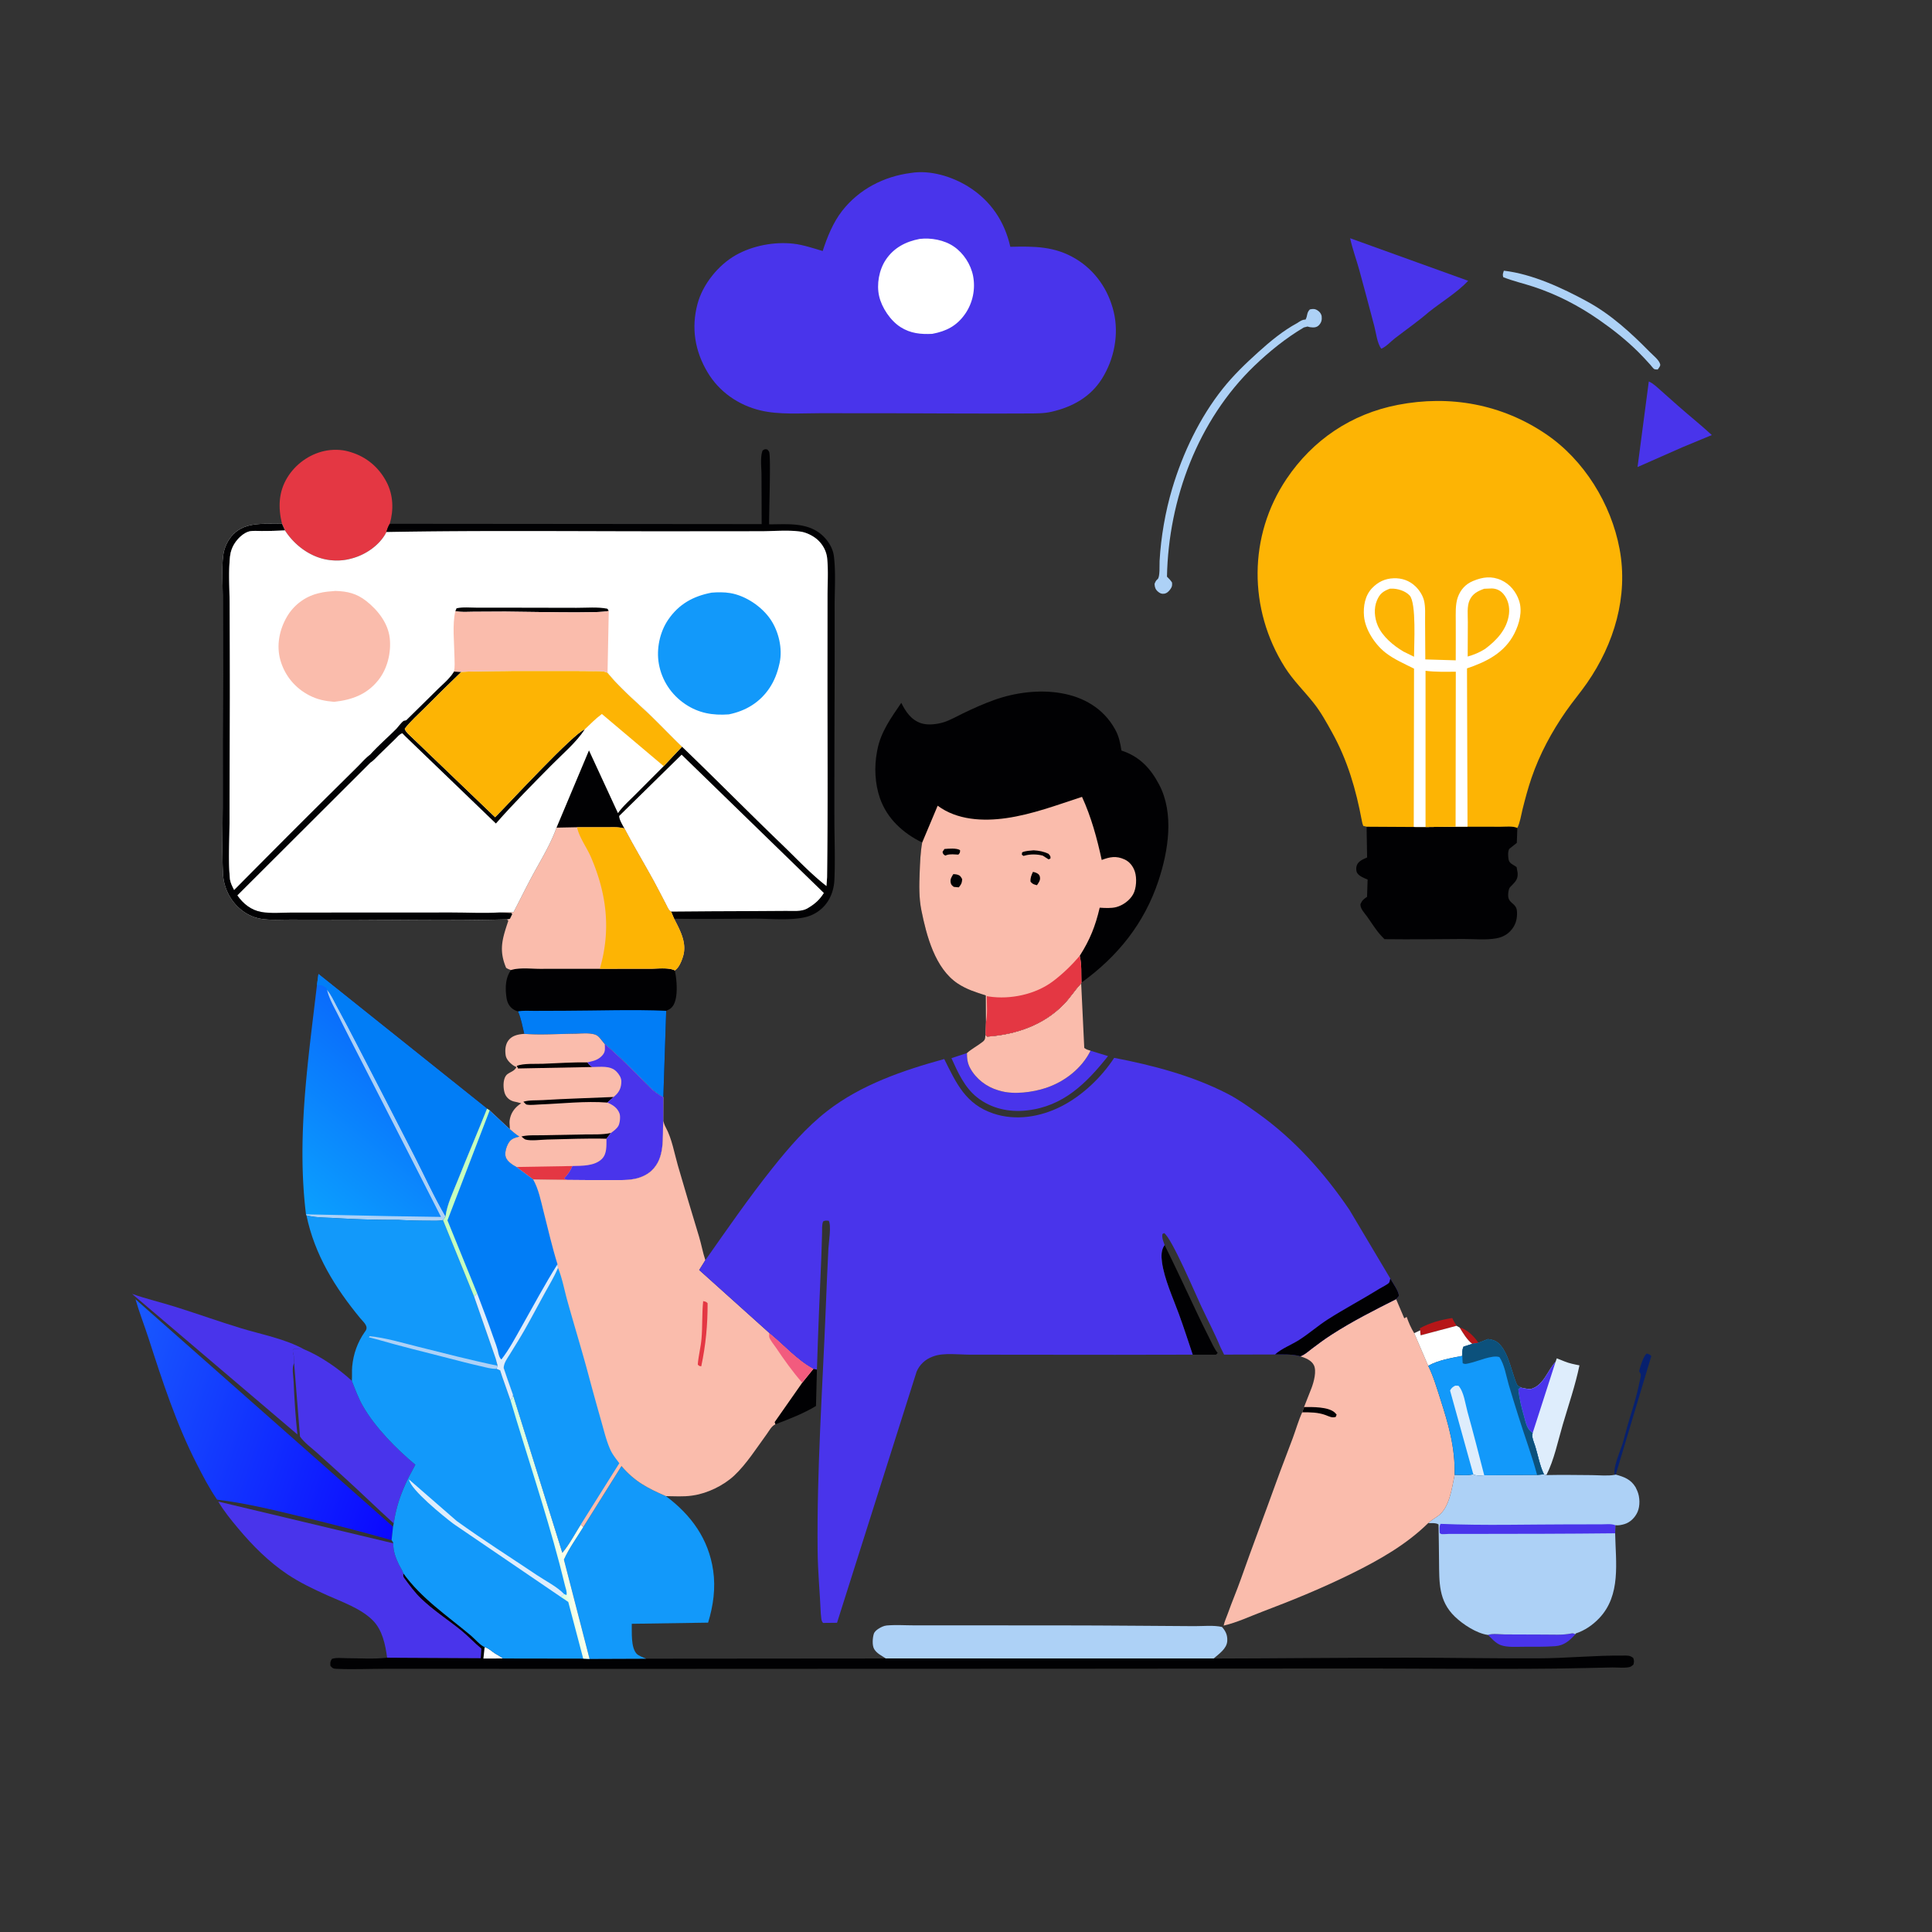 <svg xmlns="http://www.w3.org/2000/svg" viewBox="0 0 1024 1024" style="enable-background:new 0 0 1024 1024" xml:space="preserve"><rect x="0" y="0" width="1024" height="1024" fill="#333333" stroke="none"/><path style="fill:#07206e" d="m868.788 726.886.166-.771c.498-2.164 2.136-7.335 3.796-8.696 1.203.252 1.652.415 2.482 1.332l-18.845 62.813-.486.123c-1.265-3.504 3.089-13.066 4.229-16.96 1.114-3.803 2.017-7.647 3.173-11.445 1.991-6.535 4.261-13.569 5.558-20.265.208-1.069.935-3.52.785-4.516-.089-.605-.572-1.077-.858-1.615z"/><path style="fill:#4934eb" d="M788.636 866.548c2.358-.887 6.425-.289 9.025-.273 7.251.04 14.503.07 21.755.079 4.25.007 8.982.313 13.152-.548 1.237-.255 1.313-.069 2.458.354-3.074 3.361-5.95 6.015-10.775 6.354-5.614.393-11.371.287-17 .305-3.685.011-8.239.382-11.754-.84-1.475-.514-2.771-1.541-3.926-2.563l-2.935-2.868z"/><path style="fill:#010103" d="m431.128 725.494 1.858.42-.496 19.305c-6.699 4.02-14.241 6.92-21.532 9.71l-.398-1.179 14.635-20.899 5.933-7.357z"/><path style="fill:#add1f6" d="M797.076 143.475c14.962 1.704 31.035 9.168 44.128 16.306 12.729 6.941 23.262 16.645 33.345 26.895 1.649 1.675 4.934 4.216 5.399 6.481.182.886-.832 1.953-1.308 2.689-.63-.082-1.328.052-1.891-.246-.482-.256-1.633-1.819-2.065-2.294-2.102-2.314-4.207-4.634-6.435-6.828-6.471-6.369-13.366-11.846-20.825-17.017-10.78-7.474-22.041-13.317-34.499-17.445-5.352-1.774-10.947-3.011-16.176-5.112-.455-1.469-.108-1.983.327-3.429z"/><path style="fill:#010103" d="M632.163 717.997c-2.42-7.226-4.744-14.445-7.358-21.608-3.158-8.649-7.67-18.322-8.931-27.438-.421-3.037-.493-6.502 1.403-9.056 5.504 11.13 10.78 22.397 16.049 33.641 2.456 5.241 4.959 10.437 7.59 15.593 1.34 2.628 2.621 5.674 4.472 7.964l-.888.91-12.337-.006z"/><path style="fill:#4934eb" d="m578.007 556.895 9.271 2.854c-11.473 14.452-23.721 26.678-43.029 28.805-9.429 1.038-18.798-.941-26.362-6.923-6.662-5.268-10.181-13.214-13.604-20.78l8.207-2.693c.041 2.984.289 5.392 1.761 8.061 3.13 5.681 8.614 9.842 14.8 11.653l.95.274c7.232 2.155 17.404.814 24.514-1.57 9.788-3.282 18.886-10.332 23.492-19.681z"/><path style="fill:#add1f6" d="M687.539 171.242c1.515-.992 2.583-1.825 4.438-1.862 1.159-2.111.445-3.516 2.273-5.385 1.715-.367 2.814-.377 4.303.677 1.023.723 1.835 1.803 1.973 3.078.189 1.77-.151 3.165-1.363 4.5-1.36 1.499-3.022 1.393-4.912 1.147l-1.25-.326-1.97.505c-9.405 5.561-18.375 12.79-26.244 20.373-29.851 28.767-45.467 70.658-46.267 111.695 1.027.993 1.902 1.891 2.684 3.106.098 1.321.09 2.112-.682 3.25-.839 1.239-1.961 2.484-3.521 2.687-1.348.176-2.232-.232-3.237-1.091-1.377-1.179-1.743-2.342-1.835-4.096.426-1.088.69-1.774 1.619-2.524 1.352-1.089.948-7.655 1.059-9.642.7-12.687 3.056-26.237 6.696-38.439 5.593-18.742 14.554-37.525 26.767-52.876 5.627-7.071 12.134-13.345 18.835-19.378 6.368-5.734 13.059-11.317 20.634-15.399z"/><path style="fill:#4934eb" d="M873.896 202.181c2.379 1.067 4.388 3.046 6.316 4.751 3.17 2.801 6.313 5.633 9.489 8.426 5.824 5.121 11.909 9.97 17.604 15.228l-15.484 6.42-23.889 10.537 5.964-45.362zM715.599 126.265l62.569 22.568c-5.877 6.237-14.149 11.196-20.897 16.583-5.675 4.903-11.916 9.258-17.861 13.832-2.305 1.773-4.624 4.444-7.27 5.584-2.166-2.603-2.832-8.599-3.75-12.045-2.601-9.763-5.148-19.546-7.83-29.287-1.588-5.77-3.691-11.383-4.961-17.235z"/><path style="fill:#fabcac" d="m573.044 521.215 1.637 34.21c1.025.842 2.082 1.106 3.326 1.47-4.605 9.35-13.704 16.399-23.493 19.682-7.109 2.385-17.281 3.726-24.514 1.57l-.95-.274c-6.186-1.812-11.67-5.973-14.8-11.653-1.472-2.67-1.72-5.077-1.761-8.061 2.583-2.309 5.742-3.886 8.453-6.057 1.482-1.187 1.178-2.114 1.389-3.95.353.91.08.464.919 1.273 15.207-1.079 29.907-6.067 40.716-17.263 3.13-3.242 5.474-7.008 8.472-10.29l.606-.657z"/><path style="fill:#4934eb" d="M70.011 685.789c7.65 2.691 15.507 4.518 23.228 6.954 11.524 3.635 22.933 7.727 34.489 11.243 10.996 3.345 23.292 5.589 33.409 11.17l-5.387-.119-.527.463c-.034 1.426.215 1.971.502 3.25l.166 3.727c-1.349 2.471-.417 6.789-.284 9.67.436 9.404.995 18.776 2.016 28.14l-87.612-74.498z"/><path style="fill:#4934eb" d="M161.137 715.156c8.552 3.484 18.581 10.404 25.358 16.728 1.819 4.615 3.391 9.051 5.874 13.379 6.542 11.407 17.69 22.638 27.779 31.073l-3.806 7.149c-3.894 8.138-6.333 15.025-7.662 23.946-8.997-8.122-17.644-16.619-26.638-24.744-4.683-4.231-9.329-8.507-14.042-12.703-3.021-2.691-6.663-5.275-8.993-8.595l-3.116-38.913-.166-3.727c-.287-1.279-.536-1.824-.502-3.25l.527-.463 5.387.12z"/><path style="fill:#e43743" d="M149.446 277.556c-2.062-8.523-1.849-16.779 2.858-24.47 4.258-6.959 11.433-12.211 19.446-14.011 4.181-.939 9.162-.938 13.25.304l.91.267c8.387 2.545 14.924 8.087 18.967 15.835 3.594 6.888 3.841 14.742 1.707 22.14-.872 1.416-1.322 2.778-1.806 4.364l-.486.997c-3.653 6.363-10.716 11.101-17.743 12.976l-.799.205c-4.44 1.19-9.459 1.196-13.938.163-8.516-1.964-16.129-7.919-20.772-15.206l-1.594-3.564z"/><path style="fill:#deedfc" d="m825.127 719.948 4.083 1.623c2.571 1.061 5.221 1.556 7.938 2.098-2.207 10.663-5.782 20.982-8.85 31.415-2.543 8.652-4.599 18.792-8.68 26.736l-1.272-.417-.228-.435c-2.028-4.338-2.997-9.83-4.432-14.435-.618-1.987-2.1-5.012-1.348-7.008l-.685-.483c-2.551-1.93-3.072-5.373-3.904-8.263-1.398-4.861-2.563-9.478-3.035-14.529l1.165-.835c1.773.392 3.456.74 5.272.851 7.056-1.774 8.977-9.873 13.331-14.444l.645-1.874z"/><path style="fill:#4934eb" d="M811.151 736.266c7.056-1.774 8.977-9.873 13.331-14.444l-12.143 37.704-.685-.483c-2.551-1.93-3.072-5.373-3.904-8.263-1.398-4.861-2.563-9.478-3.035-14.529l1.165-.835c1.773.391 3.456.739 5.271.85z"/><path style="fill:#add1f6" d="M469.525 879.037c-2.188-1.489-4.771-2.61-6.19-4.99-1.17-1.962-.849-5.954-.209-8.039.368-1.201 1.525-2.121 2.542-2.768 1.275-.811 2.81-1.572 4.331-1.705 4.824-.421 9.934-.061 14.788-.06l29.021.006c30.165.01 60.334-.049 90.499.211 9.599.083 19.196.157 28.796.202 4.528.021 10.209-.59 14.599.437 1.971 2.277 2.942 4.336 2.772 7.419-.226 4.106-4.394 6.834-7.233 9.315l-173.716-.028z"/><path style="fill:#010103" d="M403.697 277.792c-.016-8.754-.049-17.507-.089-26.261-.018-3.693-.769-9.396.612-12.781 1.224-.717 1.157-.776 2.529-.48.299.41.689.767.898 1.23 1.039 2.297-.129 33.374.025 38.404 10.132.003 21.301-1.303 29.069 6.701 2.731 2.816 4.781 6.356 5.256 10.299 1.02 8.466.375 17.65.382 26.186.015 15.924.029 31.85-.034 47.775-.085 21.595-.113 43.188-.101 64.784.007 10.836.473 21.822.008 32.637-.241 5.609-2.332 11.205-6.532 15.087-2.623 2.424-5.68 4.033-9.167 4.806-8.018 1.777-18.282.723-26.509.738-14.238.028-28.516.272-42.747.019l-1.603-3.785c14.383-.177 28.77-.175 43.153-.255 5.962-.034 11.925-.069 17.887-.11 3.398-.024 8.052.475 11.087-1.249l.682-.416c3.525-2.111 5.936-4.299 8.155-7.809l-75.392-73.294-33.089 32.477c.027 2.012 1.839 4.839 2.786 6.625-3.146-.909-6.552-.639-9.802-.645-5.107-.008-10.211-.006-15.317-.003l-10.897.21 17.219-40.975 15.367 33.258c2.509-3.538 5.909-6.529 8.965-9.597 5.082-5.102 10.168-10.2 15.255-15.297l9.732-10.32c17.845 17.139 35.186 34.761 53.021 51.914 7.639 7.346 15.204 15.465 23.542 21.957l.333-4.696c.479-37.208.158-74.463.198-111.677.013-12.491.024-24.982.029-37.474.003-6.463.455-13.33-.176-19.75-.363-3.712-2.11-7.046-4.768-9.621-2.282-2.213-6.09-4.159-9.255-4.622-6.666-.975-14.377-.217-21.175-.212-15.266.011-30.53.026-45.795.04-50.876.045-101.797-.541-152.665.377.484-1.586.934-2.948 1.806-4.364l197.117.169zM317.918 513.479c8.926-.018 17.851-.03 26.777-.023 3.656.003 9.785-.795 12.957.886 1.086 4.775 1.906 14.199-.811 18.533-.976 1.557-2.08 2.183-3.739 2.858l-1.514 45.778c-5.341-2.491-9.641-7.842-13.787-11.933-5.603-5.53-11.219-11.165-17.269-16.202l-.111-.106-2.433-3.013c-1.09-1.238-1.807-1.763-3.443-2.141-3.029-.702-6.857-.26-9.989-.229-8.646.088-17.649.725-26.259.113l-.427-.034c-.933-3.955-1.684-8.182-3.302-11.91a7.73 7.73 0 0 1-2.564-1.146c-2.067-1.393-3.15-3.524-3.516-5.937-.776-5.104-.705-10.57 2.354-14.838 4.34-1.42 10.938-.638 15.565-.646 10.503-.02 21.007-.018 31.511-.01z"/><path style="fill:#017df6" d="M274.568 536.057c2.696-.53 5.73-.268 8.488-.278 5.436-.019 10.871-.04 16.307-.058 17.829-.055 35.941-.727 53.738.012l-1.514 45.778c-5.341-2.491-9.641-7.842-13.787-11.933-5.603-5.53-11.219-11.165-17.269-16.202l-.111-.106-2.433-3.013c-1.09-1.238-1.807-1.763-3.443-2.141-3.029-.702-6.857-.26-9.989-.229-8.646.088-17.649.725-26.259.113l-.427-.034c-.932-3.954-1.683-8.181-3.301-11.909z"/><path style="fill:#010103" d="M213.754 833.861c9.785 13.506 23.28 22.454 35.866 33.015 1.734 1.455 5.224 5.425 7.247 6.09 2.109.607 3.589 2.125 5.383 3.311 1.455.962 3.021 1.628 4.374 2.754l42.492.066 3.35.154 30.063-.112 126.997-.102 173.716.027c34.03-.062 68.06-.471 102.09-.461 23.371.006 46.737.447 70.108.359 14.892-.056 29.808-1.609 44.672-1.471 2.328.022 3.656-.25 5.526 1.258.586 1.444.447 2.039.132 3.5-.508.377-.946.867-1.519 1.131-1.97.907-7.32.367-9.629.411-9.934.189-19.869.482-29.804.587-37.644.396-75.313-.091-112.96-.035-98.063.148-196.126.127-294.19.168-55.232.023-110.461.087-165.692-.012-15.997-.028-31.994-.036-47.991-.001-8.355.018-16.896.41-25.234.038-1.915-.085-2.328-.106-3.609-1.563-.112-1.837-.222-2.081.773-3.724 2.275-.81 5.771-.364 8.213-.36 6.726.01 13.834.523 20.511-.22l.546-.066 49.599.253.315-5.075c-3.691-3.018-6.917-6.575-10.615-9.571-7.004-5.675-14.775-10.668-21.286-16.912-3.513-3.37-6.165-7.136-9.048-11.014-.626-.841-.398-1.399-.396-2.423z"/><path style="fill:#fff" d="M256.867 872.966c2.109.607 3.589 2.125 5.383 3.311 1.455.962 3.021 1.628 4.374 2.754l-10.417.035.66-6.1z"/><path style="fill:#4934eb" d="m115.686 795.858 92.755 22.126c-.077 4.02 1.272 7.716 3.011 11.289.701 1.439 1.872 3.095 2.302 4.588-.002 1.023-.23 1.582.395 2.423 2.883 3.878 5.535 7.643 9.048 11.014 6.511 6.244 14.282 11.237 21.286 16.912 3.698 2.996 6.924 6.553 10.615 9.571l-.315 5.075-49.599-.253c-.954-6.918-2.456-14.56-7.555-19.732-6.206-6.298-16.357-9.821-24.282-13.379-7.251-3.255-14.445-6.676-21.063-11.113-9.876-6.622-18.357-15.112-25.963-24.202-3.852-4.603-7.576-9.141-10.635-14.319z"/><path style="fill:#010103" d="m771.498 438.161 6.321-.012c5.782.002 11.566.007 17.349.032 2.664.013 6.646-.5 9.059.639l-.287 7.923-4.014 3.202c-.783 1.443-.605 3.449-.433 5.064.301 2.81 2.418 3.077 4.352 4.597l.542 3.144c.244 3.882-1.781 4.966-4.04 7.5-.963 1.08-1.245 4.638-.732 6 1.134 3.004 4.221 2.753 4.427 7.043.192 4.02-.813 7.412-3.688 10.355-1.984 2.031-4.439 3.153-7.209 3.682-5.39 1.029-12.323.312-17.866.354-13.824.105-27.652.26-41.477.096l-1.759-1.839c-2.8-3.03-5.01-6.718-7.392-10.074-1.369-1.929-3.694-4.148-3.597-6.616.866-2.021 1.689-2.703 3.506-3.905l.304-9.157c-1.814-.796-4.466-1.75-5.539-3.513-.597-.978-.614-2.721-.254-3.831.801-2.465 3.378-3.388 5.526-4.369l-.277-16.31 25 .144 6.246.023 15.932-.172z"/><path style="fill:#fff" d="m361.268 400.016 75.392 73.294c-2.22 3.511-4.63 5.698-8.155 7.809l-.682.416c-3.035 1.724-7.689 1.225-11.087 1.249-5.962.041-11.925.076-17.887.11-14.384.08-28.77.078-43.153.255-1.381-.639-1.955-2.414-2.642-3.707-2.253-4.249-4.393-8.564-6.71-12.777-5.072-9.232-10.482-18.205-15.379-27.548-.947-1.786-2.759-4.613-2.786-6.625l33.089-32.476z"/><path style="fill:#1299fa" d="M329.391 777.044c7.019 8.244 13.856 11.731 23.584 15.941 13.379 10.007 22.585 22.684 25.021 39.406 1.365 9.378.064 18.65-2.689 27.646l-40.462.609c.123 4.486-.54 12.344 2.527 15.817 1.025 1.161 3.697 2.077 5.157 2.675l-30.063.112-13.604-52.631c2.633-5.895 6.859-11.69 10.249-17.224l20.28-32.351z"/><linearGradient id="a" gradientUnits="userSpaceOnUse" x1="-278.39" y1="646.631" x2="-430.455" y2="698.453" gradientTransform="matrix(1 0 0 -1 494 1430)"><stop offset="0" style="stop-color:#0b09ff"/><stop offset="1" style="stop-color:#1857fe"/></linearGradient><path style="fill:url(#a)" d="m71.803 688.62 136.513 120.576-.761 7.132c-16.471-4.715-32.928-8.869-49.58-12.883-14.138-3.408-28.448-6.869-42.902-8.598-4.134-5.99-7.532-12.548-10.836-19.021-10.805-21.17-18.121-43.671-25.408-66.234-2.267-7.018-4.977-13.885-7.026-20.972z"/><path style="fill:#fabcac" d="M305.846 438.47c5.106-.003 10.21-.005 15.317.003 3.25.006 6.655-.265 9.802.645 4.897 9.343 10.307 18.315 15.379 27.548 2.316 4.214 4.457 8.528 6.71 12.777.686 1.293 1.261 3.068 2.642 3.707l1.603 3.785c3.169 6.183 6.909 12.814 4.718 19.981-.736 2.413-2.173 6.093-4.363 7.425-3.172-1.681-9.301-.883-12.957-.886a9958.1 9958.1 0 0 0-26.777.023c-10.504-.008-21.008-.01-31.511.012-4.627.009-11.225-.773-15.565.646-.974-.315-1.747-.593-2.592-1.179-4.03-9.561-1.923-15.601 1.171-24.958l-.811-.72 1.64-.284 1.201-2.496-.453-.597-6.211-.285 7.385-.166c3.38-6.405 6.554-12.939 9.986-19.307 4.371-8.109 9.757-16.759 12.789-25.465l10.897-.209z"/><path style="fill:#fdb404" d="M305.846 438.47c5.106-.003 10.21-.005 15.317.003 3.25.006 6.655-.265 9.802.645 4.897 9.343 10.307 18.315 15.379 27.548 2.316 4.214 4.457 8.528 6.71 12.777.686 1.293 1.261 3.068 2.642 3.707l1.603 3.785c3.169 6.183 6.909 12.814 4.718 19.981-.736 2.413-2.173 6.093-4.363 7.425-3.172-1.681-9.301-.883-12.957-.886a9958.1 9958.1 0 0 0-26.777.023c5.981-20.593 3.664-39.758-4.736-59.246-2.171-5.036-5.879-9.912-7.201-15.194l-.137-.568z"/><path style="fill:#fabcac" d="m277.87 547.967.427.034c8.61.611 17.613-.025 26.259-.113 3.131-.031 6.959-.474 9.989.229 1.637.378 2.353.902 3.443 2.141l2.433 3.013.111.106c6.05 5.037 11.665 10.672 17.269 16.202 4.147 4.091 8.446 9.441 13.787 11.933l-.051 12.626c-.509 9.107 1.079 19.539-6.227 26.363-2.4 2.244-5.74 3.7-8.945 4.337-4.438.882-9.406.595-13.933.612-7.27.025-14.541.031-21.81-.082l-18.068-.269-8.838-6.569c-2.012-1.023-4.847-2.931-5.633-5.153-.79-2.234.304-5.649 1.459-7.573 1.389-2.313 3.183-2.732 5.686-3.38-1.811-1.13-3.389-2.544-5.015-3.919.043-1.714-.322-3.278-.029-5.018.61-3.625 2.583-6.311 5.553-8.375l.512-.349-2.924-.744c-.88-.157-1.645-.366-2.452-.766a6.728 6.728 0 0 1-3.363-3.87c-.924-2.808-1.095-8.27 1.552-10.131 1.855-1.304 3.566-1.574 4.681-3.671-.708-.326-1.37-.625-1.994-1.102-1.704-1.301-3.421-3.033-3.744-5.227-.4-2.717-.169-5.779 1.608-7.978 2.055-2.543 5.217-3.07 8.257-3.307z"/><path style="fill:#010103" d="M273.904 564.918c3.89-1.411 9.602-.943 13.819-1.098 7.863-.289 15.775-.854 23.641-.739.782 1.08 1.358 1.695 2.489 2.46l-39.269.768-.68-1.391zM323.779 600.509l-2.339 3.042c-10.426-.292-20.973.218-31.404.428-3.122.063-8.689.858-11.536-.012-.56-.171-1.626-1.202-2.147-1.587 3.211-.866 7.304-.596 10.647-.673 7.583-.175 15.167-.288 22.75-.426 4.58-.083 9.541.216 14.029-.772zM277.4 583.946c2.977-.953 7.195-.671 10.383-.87 12.451-.775 24.959-1.081 37.425-1.646l-3.295 2.959c-11.692-.904-24.167.561-35.914 1.007-1.884.072-5.204.48-6.999.019-.287-.072-1.313-1.205-1.6-1.469z"/><path style="fill:#e43743" d="m273.717 618.528 29.659-.51-.217.512c-1.023 2.34-2.368 4.146-4.133 5.97.584.61.81.638 1.597.867l-18.068-.269-8.838-6.57z"/><path style="fill:#4934eb" d="M320.532 553.376c6.05 5.037 11.665 10.672 17.269 16.202 4.147 4.091 8.446 9.441 13.787 11.933l-.051 12.626c-.509 9.107 1.079 19.539-6.227 26.363-2.4 2.244-5.74 3.7-8.945 4.337-4.438.882-9.406.595-13.933.612-7.27.025-14.541.031-21.81-.082-.787-.229-1.013-.257-1.597-.867 1.765-1.824 3.11-3.63 4.133-5.97l.217-.512c5.085-.113 11.772.056 15.614-3.732 2.807-2.768 2.4-7.093 2.45-10.736l2.339-3.042c1.402-.977 3.132-2.266 3.979-3.767.824-1.46 1.182-5.027.602-6.586-1.113-2.994-3.632-4.624-6.447-5.767l3.295-2.959.741-.637c2.396-2.123 3.35-4.429 3.378-7.629.018-1.96-1.258-3.847-2.577-5.206-3.255-3.352-8.581-2.433-12.897-2.418-1.131-.765-1.707-1.38-2.489-2.46l.506-.118.841-.206c2.721-.61 4.888-1.39 6.745-3.615 1.513-1.81 1.194-3.547 1.077-5.764z"/><path style="fill:#add1f6" d="M780.877 781.396c1.68.935 3.914.576 5.786.522l28.036-.154 3.647-.361 1.272.417c7.998-.162 15.991-.049 23.989.023 3.878.034 8.52.543 12.294-.157l.486-.123c4.423 1.204 7.973 2.508 10.498 6.693l.697 1.494.254.56c1.37 3.205 1.503 7.847.107 11.03-1.276 2.913-3.839 5.553-6.955 6.47-1.557.457-3.224.811-4.843.584l-.082 4.279c.306 15.456 3.196 32.798-8.478 45.038-3.476 3.645-7.592 6.472-12.401 8.054l-.16.396c-1.146-.424-1.221-.609-2.458-.354-4.171.86-8.902.555-13.152.548-7.252-.009-14.504-.039-21.755-.079-2.6-.016-6.666-.613-9.025.273-5.995-.813-13.251-5.58-17.524-9.701-8.729-8.416-8.248-18.217-8.389-29.327-.082-6.507-.121-13.014-.264-19.52-1.315-.955-3.921-.667-5.516-.709 1.598-1.469 3.279-2.471 5.057-3.672 6.3-4.259 7.551-15.132 8.979-21.907 3.178.069 6.838.483 9.9-.317z"/><path style="fill:#4934eb" d="M856.065 812.673c-25.266.287-50.534.306-75.801.329-4.184.005-8.367.008-12.551.011-.893.001-3.271.272-3.963.003-.261-.101-.44-.344-.661-.516-.026-1.563-.376-3.503.439-4.825 23.091.969 46.425.273 69.55.261 5.114-.003 10.228-.005 15.342-.004 2.298 0 5.624-.429 7.727.462l-.082 4.279z"/><linearGradient id="b" gradientUnits="userSpaceOnUse" x1="-275.744" y1="868.801" x2="-337.055" y2="793.325" gradientTransform="matrix(1 0 0 -1 494 1430)"><stop offset="0" style="stop-color:#0a6bfc"/><stop offset="1" style="stop-color:#0b9ffe"/></linearGradient><path style="fill:url(#b)" d="m167.998 522.056.788-5.821 89.362 71.414c-5.038 12.688-10.465 25.212-15.495 37.909-2.376 5.998-5.692 12.743-6.501 19.154-.423.693-.775 1.358-1.343 1.942-2.529.531-5.27.324-7.845.327a275.829 275.829 0 0 1-16.192-.452c-11.116.085-22.323-.301-33.421-.956-4.957-.292-10.111-.152-14.93-1.439l-.241-.512c-4.996-40.658 1.076-81.176 5.818-121.566z"/><path style="fill:#add1f6" d="M173.346 524.579c2.348 2.797 3.743 6.136 5.477 9.32 3.661 6.725 7.203 13.497 10.724 20.297 10.147 19.593 20.27 39.203 30.306 58.852 5.326 10.429 10.373 21.588 16.299 31.664-.423.693-.775 1.358-1.343 1.942-2.529.531-5.27.324-7.845.327a275.829 275.829 0 0 1-16.192-.452c-11.116.085-22.323-.301-33.421-.956-4.957-.292-10.111-.152-14.93-1.439l-.241-.512 43.214.934 28.343.435c-13.611-26.838-27.356-53.621-41.061-80.412-4.431-8.662-8.906-17.315-13.215-26.038-2.167-4.387-5.068-9.193-6.115-13.962z"/><path style="fill:#017df6" d="m167.998 522.056.788-5.821 89.362 71.414c-5.038 12.688-10.465 25.212-15.495 37.909-2.376 5.998-5.692 12.743-6.501 19.154-5.926-10.076-10.973-21.235-16.299-31.664-10.036-19.648-20.159-39.259-30.306-58.852-3.521-6.8-7.063-13.572-10.724-20.297-1.734-3.185-3.129-6.523-5.477-9.32-.351-1.264-.778-1.147-1.846-1.834-1.14-.733-2.168-.595-3.502-.689z"/><path style="fill:#fabcac" d="m739.958 688.55 4.339 10.2 1.262-.788c1.099 3.112 2.245 5.841 4.002 8.655l7.416 17.273c2.691 5.422 4.487 11.552 6.336 17.305 4.382 13.634 8.019 26.03 7.666 40.517-1.428 6.775-2.679 17.648-8.979 21.907-1.777 1.201-3.459 2.203-5.057 3.672-11.565 11.383-25.801 19.44-40.243 26.594-15.405 7.631-31.201 14.127-47.281 20.197-6.812 2.571-13.761 5.894-20.865 7.522.418-2.104 1.504-4.381 2.229-6.427 2.189-6.184 4.786-12.205 6.967-18.396 6.047-17.164 12.551-34.159 18.711-51.28 2.82-7.836 5.893-15.553 8.768-23.363 1.651-4.483 2.986-9.242 4.967-13.572l.969-2.787 4.004-10.166c1.174-3.149 2.809-8.979 1.173-12.126-1.34-2.577-4.577-3.823-7.228-4.632 2.161-.643 4.538-2.801 6.32-4.156 3.335-2.536 6.68-4.982 10.195-7.26 10.983-7.118 22.658-13.001 34.329-18.889z"/><path style="fill:#010103" d="M691.164 745.777c4.409-.049 12.823-.209 16.255 2.875l1.021 1.098-.444 1.227c-1.933.696-3.502-.243-5.399-.952-3.959-1.479-8.214-1.513-12.4-1.46l.967-2.788z"/><path style="fill:#b61618" d="M773.635 703.627c3.557.696 7.383 4.422 9.452 7.372l.499.742-3.287.546c-2.952-2.428-4.688-5.445-6.664-8.66zM769.729 698.589c.639 1.463 1.425 2.758 2.272 4.108l-19.022 5.053c-.177-.905-.209-1.733-.243-2.652l-.175-1.052c5.199-2.987 11.274-4.55 17.168-5.457z"/><path style="fill:#fff" d="m772.001 702.697 1.634.93c1.977 3.215 3.712 6.232 6.664 8.66l-4.584 1.463c-.783 1.58-.658 3.16-.67 4.878-6.089 1.204-12.599 2.232-18.068 5.263l-7.416-17.273 3.175-1.519c.034.919.066 1.747.243 2.652l19.022-5.054z"/><path style="fill:#1299fa" d="M788.616 709.726c3.132.395 4.914 1.065 6.94 3.569 3.627 4.482 4.967 10.747 6.823 16.109.439 1.27 1.142 3.839 1.933 4.846.299.382 1.091.747 1.543.903l.024.262-1.165.835c.473 5.051 1.637 9.668 3.035 14.529.832 2.89 1.354 6.333 3.904 8.263l.685.483c-.752 1.996.729 5.021 1.348 7.008 1.435 4.604 2.403 10.097 4.432 14.435l.228.435-3.647.361-28.036.154c-1.872.054-4.107.412-5.786-.522-3.063.8-6.722.386-9.898.315.353-14.486-3.284-26.883-7.666-40.517-1.849-5.753-3.644-11.883-6.336-17.305 5.47-3.031 11.979-4.059 18.068-5.263.012-1.718-.113-3.298.67-4.878l4.584-1.463 3.287-.546 5.03-2.013z"/><path style="fill:#deedfc" d="M780.877 781.396 768.563 737c.791-1.425 1.322-1.787 2.688-2.557l1.75.018c2.911 3.171 3.66 9.744 4.806 13.859 3.112 11.172 5.976 22.367 8.857 33.599-1.873.054-4.107.412-5.787-.523z"/><path style="fill:#0c517c" d="M788.616 709.726c3.132.395 4.914 1.065 6.94 3.569 3.627 4.482 4.967 10.747 6.823 16.109.439 1.27 1.142 3.839 1.933 4.846.299.382 1.091.747 1.543.903l.024.262-1.165.835c.473 5.051 1.637 9.668 3.035 14.529.832 2.89 1.354 6.333 3.904 8.263l.685.483c-.752 1.996.729 5.021 1.348 7.008 1.435 4.604 2.403 10.097 4.432 14.435l.228.435-3.647.361c-2.779-10.447-6.642-20.645-9.852-30.973-1.749-5.627-3.564-11.246-5.201-16.906-1.348-4.657-2.227-10.525-4.896-14.569-3.582-1.438-11.816 2.349-15.779 3.154-1.376.279-2.521.795-3.721.011l-.205-3.854c.012-1.718-.113-3.298.67-4.878l4.584-1.463 3.287-.546 5.03-2.014z"/><path style="fill:#1299fa" d="M162.421 644.134c4.819 1.287 9.973 1.147 14.93 1.439 11.098.655 22.305 1.041 33.421.956 5.403.314 10.779.455 16.192.452 2.575-.003 5.316.204 7.845-.327l16.494 40.527 11.441 32.891 1.027 3.802-.572 1.59 1.911.854 1.111 3.421 4.334 12.348c1.044-.691 1.006-1.593 1.337-2.762l26.157 83.672c3.691-4.309 6.685-10.144 9.8-14.975l1.263 1.375c-3.389 5.533-7.615 11.329-10.249 17.224l13.604 52.631-3.35-.154-42.492-.066c-1.353-1.126-2.919-1.792-4.374-2.754-1.794-1.186-3.274-2.705-5.383-3.311-2.023-.665-5.513-4.635-7.247-6.09-12.586-10.561-26.081-19.509-35.866-33.015-.43-1.493-1.601-3.148-2.302-4.588-1.739-3.573-3.088-7.269-3.011-11.289-.145-.771-.42-1.044-.886-1.656l.761-7.132.364-1.765c1.329-8.921 3.768-15.809 7.662-23.946l3.806-7.149c-10.089-8.436-21.237-19.666-27.779-31.073-2.483-4.328-4.055-8.764-5.874-13.379.185-2.54-.068-5.103.174-7.662.629-6.643 2.837-12.832 6.677-18.29l.436-.607c1.648-2.46-1.217-4.662-2.763-6.539-13.425-16.294-24.266-33.727-28.599-54.653z"/><path style="fill:#add1f6" d="M195.941 708.203c8.483.865 17.137 3.484 25.407 5.548 14.112 3.521 28.172 7.183 42.422 10.123l-.572 1.59c-2.677.188-5.689-.741-8.301-1.327-5.814-1.303-11.558-2.815-17.326-4.304-12.7-3.278-25.474-6.358-38.071-10.015l-4-1.041.441-.574z"/><path style="fill:#deedfc" d="m216.782 784.156 25.284 21.999c13.874 10.022 28.391 19.206 42.605 28.747 4.497 3.019 10.653 6.094 14.347 10.001l-1.795 1.493-56.129-38.219-1.07-.764c-4.904-3.717-22.425-17.836-23.242-23.257z"/><linearGradient id="c" gradientUnits="userSpaceOnUse" x1="-205.903" y1="619.731" x2="-199.662" y2="621.232" gradientTransform="matrix(1 0 0 -1 494 1430)"><stop offset="0" style="stop-color:#d2ffe0"/><stop offset="1" style="stop-color:#f9ffea"/></linearGradient><path style="fill:url(#c)" d="M270.554 742.086c1.044-.691 1.006-1.593 1.337-2.762l26.157 83.672c3.691-4.309 6.685-10.144 9.8-14.975l1.263 1.375c-3.389 5.533-7.615 11.329-10.249 17.224l13.604 52.631-3.35-.154-7.923-30.038-3.97-2.662 1.795-1.493 1.232.506c.372-1.613-.391-3.436-.796-5.034-.984-3.877-1.914-7.756-2.936-11.625-7.725-29.243-17.368-57.708-25.964-86.665z"/><path style="fill:#fff" d="m149.446 277.556 1.594 3.564c-4.144.268-8.237.305-12.386.32-2.164.009-5.178-.309-7.215.438-1.976.725-3.878 2.235-5.265 3.788-2.419 2.712-3.845 5.715-4.242 9.334-.888 8.091-.25 16.771-.221 24.915.061 16.704.181 33.409.142 50.113-.05 21.741-.194 43.48-.191 65.221.002 9.888-.739 20.541.191 30.329.208 2.193 1.256 4.168 2.24 6.103 17.547-17.725 35.118-35.41 52.869-52.932 4.218-4.163 8.422-8.341 12.631-12.514 2.085-2.066 4.214-4.586 6.576-6.31 4.3-4.786 9.328-9.074 13.854-13.665 1.026-1.04 2.883-3.689 3.977-4.24.381-.191.833-.178 1.25-.267 5.462-5.372 10.923-10.745 16.378-16.124 3.02-2.977 6.792-6.046 8.975-9.695l3.98.12c18.283-.64 36.644-.445 54.938-.457 4.857-.004 9.715-.01 14.571.057 2.396.034 5.764-.241 7.917.912 6.623 8.179 15.021 15.208 22.633 22.474 5.723 5.462 11.114 11.251 16.846 16.707l-9.732 10.32a20003.496 20003.496 0 0 0-15.255 15.297c-3.056 3.067-6.456 6.059-8.965 9.597l-15.367-33.258-17.219 40.975c-3.032 8.706-8.418 17.355-12.789 25.465-3.432 6.368-6.607 12.901-9.986 19.307l-7.385.166 6.211.285.451.598-1.201 2.496-1.64.284c-29.182.828-58.54.184-87.746.165-9.062-.006-18.123-.017-27.185-.038-5.017-.011-10.473.398-15.429-.439-4.39-.743-8.197-2.72-11.492-5.674-5.182-4.647-8.219-11.333-8.569-18.211-.595-11.677-.155-23.602-.172-35.301-.036-23.643.011-47.287.037-70.93.015-13.824-.018-27.648-.017-41.472 0-6.785-.576-14.209.26-20.923.512-4.111 2.405-8.21 5.297-11.207 6.751-6.997 16.927-5.335 25.851-5.693z"/><path style="fill:#010103" d="m149.446 277.556 1.594 3.564c-4.144.268-8.237.305-12.386.32-2.164.009-5.178-.309-7.215.438-1.976.725-3.878 2.235-5.265 3.788-2.419 2.712-3.845 5.715-4.242 9.334-.888 8.091-.25 16.771-.221 24.915.061 16.704.181 33.409.142 50.113-.05 21.741-.194 43.48-.191 65.221.002 9.888-.739 20.541.191 30.329.208 2.193 1.256 4.168 2.24 6.103 17.547-17.725 35.118-35.41 52.869-52.932 4.218-4.163 8.422-8.341 12.631-12.514 2.085-2.066 4.214-4.586 6.576-6.31 4.3-4.786 9.328-9.074 13.854-13.665 1.026-1.04 2.883-3.689 3.977-4.24.381-.191.833-.178 1.25-.267 5.462-5.372 10.923-10.745 16.378-16.124 3.02-2.977 6.792-6.046 8.975-9.695l3.98.12c-6.592 6.322-13.079 12.747-19.527 19.216-3.512 3.523-7.518 7.031-10.536 10.978.301 1.119.973 1.74 1.722 2.59l46.181 44.305c6.973-6.989 41.729-44.667 47.505-46.562-4.5 6.913-11.852 13.118-17.655 18.99-9.98 10.101-20.073 20.229-29.439 30.905l-48.02-46.24-1.564-1.606c-1.505.4-2.785 2.095-3.88 3.154-2.884 2.791-5.739 5.613-8.638 8.389-1.321 1.266-2.799 3.046-4.358 3.975l-70.569 70.422c3.115 4.446 7.281 7.816 12.753 8.782 5.022.886 11.097.318 16.219.319 10.411 0 20.822-.003 31.233-.006 17.763-.007 35.526-.018 53.289-.028 8.417-.005 17.103.467 25.49-.022l6.211.285.451.598-1.201 2.496-1.64.284c-29.182.828-58.54.184-87.746.165-9.062-.006-18.123-.017-27.185-.038-5.017-.011-10.473.398-15.429-.439-4.39-.743-8.197-2.72-11.492-5.674-5.182-4.647-8.219-11.333-8.569-18.211-.595-11.677-.155-23.602-.172-35.301-.036-23.643.011-47.287.037-70.93.015-13.824-.018-27.648-.017-41.472 0-6.785-.576-14.209.26-20.923.512-4.111 2.405-8.21 5.297-11.207 6.752-6.996 16.928-5.334 25.852-5.692z"/><path style="fill:#fdb404" d="M244.583 356.056c18.283-.64 36.644-.445 54.938-.457 4.857-.004 9.715-.01 14.571.057 2.396.034 5.764-.241 7.917.912 6.623 8.179 15.021 15.208 22.633 22.474 5.723 5.462 11.114 11.251 16.846 16.707l-9.732 10.32-32.751-27.646-.284.236c-3.239 2.37-5.856 5.201-8.792 7.924-5.776 1.895-40.532 39.572-47.505 46.562l-46.181-44.305c-.749-.85-1.421-1.471-1.722-2.59 3.018-3.947 7.024-7.455 10.536-10.978 6.447-6.468 12.934-12.894 19.526-19.216z"/><path style="fill:#010103" d="M477.704 372.512c2.315 4.711 5.267 9.105 10.546 10.831 3.555 1.162 8.498.546 11.992-.561 3.478-1.101 6.838-3.089 10.133-4.669 5.444-2.612 10.934-5.098 16.625-7.133 21.56-7.711 51.518-7.059 64.053 15.645 2.01 3.64 2.703 7.121 3.34 11.174 9.533 3.123 15.397 9.346 19.991 18.084 8.049 15.314 4.852 35.148-.36 50.881-7.5 22.642-21.598 40.177-40.834 54.043l-.146.408-.606.656c-2.998 3.282-5.342 7.048-8.472 10.29-10.809 11.195-25.509 16.184-40.716 17.263-.839-.81-.566-.363-.919-1.273l.227-6.045-.079-14.515c-5.26-1.64-10.244-3.229-14.875-6.306-12.06-8.011-16.549-25.424-19.25-38.785-1.33-6.581-1.176-13.332-.916-20.011.205-5.338.388-10.661 1.336-15.93-10.121-4.929-18.622-12.65-22.399-23.523-2.669-7.685-3.077-16.605-1.559-24.556l.179-.985c1.811-9.572 7.351-17.11 12.709-24.983z"/><path style="fill:#fabcac" d="M496.987 427.036c10.253 7.666 24.086 8.353 36.409 6.578 13.816-1.99 26.884-6.958 40.096-11.255 4.854 10.563 8.002 22.096 10.438 33.433 4.298-1.622 7.651-2.307 12.089-.29 2.727 1.239 4.584 3.703 5.49 6.498 1.109 3.418.82 8.878-.931 12.003-1.799 3.21-5.353 5.821-8.904 6.769-2.677.714-6.071.492-8.809.318-2.304 9.816-5.16 16.989-10.585 25.516 1.144 4.695.714 9.416.908 14.201l-.146.408-.606.656c-2.998 3.282-5.342 7.048-8.472 10.29-10.809 11.195-25.509 16.184-40.716 17.263-.839-.81-.566-.363-.919-1.273l.227-6.045-.079-14.515c-5.26-1.64-10.244-3.229-14.875-6.306-12.06-8.011-16.549-25.424-19.25-38.785-1.33-6.581-1.176-13.332-.916-20.011.205-5.338.388-10.661 1.336-15.93l8.215-19.523z"/><path style="fill:#010103" d="M547.472 462.136c.526.095.768.12 1.31.317 1.194.436 2.099.982 2.378 2.297.389 1.831-.626 3.02-1.559 4.43-1.709-.486-2.188-.483-3.395-1.855-.173-2.066.429-3.325 1.266-5.189zM500.574 449.982c2.119-.176 6.529-.591 8.281.623-.026 1.348-.01 1.338-.89 2.355-1.921-.081-4.289-.4-6.132.208l-.833.307c-1.09-.764-1.141-.693-1.442-1.975l1.016-1.518zM505.271 463.309c.632.039 1.36.043 1.979.215 1.644.453 1.967 1.025 2.73 2.477-.196 2.221-.403 2.517-1.772 4.298-.926-.017-1.789-.136-2.708-.252-.925-.766-1.4-1.036-1.625-2.296-.331-1.85.505-2.951 1.396-4.442zM547.855 450.683c2.888.185 5.267.602 7.895 1.863.865 1.114 1.168 1.133 1 2.51l-1 .416-3.071-1.978c-3.069-.802-6.633-.853-9.689.021l-.489.151-.915-.666.164-1.239c1.831-.844 4.114-.864 6.105-1.078z"/><path style="fill:#e43743" d="m523.015 527.973 1.116.196c11.43 1.715 24.801-1.112 34.085-8.163 5.236-3.977 9.78-8.411 14.065-13.4 1.144 4.695.714 9.416.908 14.201l-.146.408-.606.656c-2.998 3.282-5.342 7.048-8.472 10.29-10.809 11.195-25.509 16.184-40.716 17.263-.839-.81-.566-.363-.919-1.273l.227-6.045c.907-4.487.46-9.559.458-14.133z"/><path style="fill:#4934eb" d="M482.762 91.676c10.263-1.709 21.949 1.906 30.582 7.322 11.777 7.387 19.122 18.356 22.141 31.812 12.628-.297 23.547-.355 34.688 6.375 10.357 6.256 17.266 16.322 20.098 28.013 2.907 12.005.276 25.26-6.276 35.631-6.08 9.623-15.571 14.823-26.409 17.366-4.283 1.005-8.463.922-12.834.951-5.805.039-11.61.053-17.416.052-17.694-.002-35.39-.09-53.084-.158-13.13-.006-26.26-.015-39.391-.033-10.321-.014-21.868.938-31.922-1.493-11.582-2.801-21.741-9.838-27.881-20.123-6.767-11.336-8.773-23.503-5.363-36.325 2.753-10.352 11.006-20.585 20.285-25.836 8.922-5.046 20.416-7.213 30.554-6.064 5.219.592 10.491 2.41 15.509 3.878 2.355-7.321 5.544-15.18 10.307-21.277 8.975-11.489 22.106-18.24 36.412-20.091z"/><path style="fill:#fff" d="M487.42 126.636c6.013-.724 13.041.55 18.123 4.021 5.153 3.519 9.017 9.473 10.207 15.577 1.352 6.938-.151 14.286-4.185 20.106-4.414 6.368-9.98 9.214-17.446 10.608-6.093.308-11.568-.223-16.841-3.597-5.346-3.42-9.954-10.306-11.333-16.45-1.404-6.257-.02-13.844 3.503-19.16 4.242-6.401 10.602-9.702 17.972-11.105z"/><path style="fill:#fabcac" d="m258.148 587.648 1.385.893 10.681 9.962c1.626 1.375 3.204 2.789 5.015 3.919-2.503.647-4.297 1.066-5.686 3.38-1.155 1.924-2.249 5.339-1.459 7.573.786 2.223 3.621 4.13 5.633 5.153l8.838 6.569 18.068.269c7.269.113 14.54.107 21.81.082 4.526-.018 9.494.269 13.933-.612 3.205-.637 6.545-2.093 8.945-4.337 7.306-6.824 5.718-17.256 6.227-26.363.362 1.21.715 2.318 1.329 3.428 3.237 5.855 4.564 13.74 6.41 20.139 3.65 12.658 7.436 25.193 11.248 37.797 1.237 4.095 1.965 8.377 3.326 12.412l-3.255 5.219 37.105 33.331c7.711 6.199 14.657 14.313 23.427 19.032l-5.933 7.356-14.635 20.9.398 1.179c-1.922.75-3.378 3.555-4.566 5.182-5.227 7.154-10.885 16.06-17.309 22.036-5.564 5.173-14.057 9.324-21.583 10.438l-.824.129c-4.447.641-9.21.309-13.701.272-9.728-4.21-16.565-7.696-23.584-15.941l-20.28 32.353-1.263-1.375c-3.115 4.83-6.108 10.666-9.8 14.975l-26.157-83.672c-.331 1.169-.293 2.07-1.337 2.762l-4.334-12.348-1.111-3.421-1.911-.854.572-1.59-1.027-3.802-11.441-32.891-16.494-40.527c.568-.584.92-1.249 1.343-1.942.809-6.411 4.125-13.156 6.501-19.154 5.031-12.699 10.458-25.223 15.496-37.911z"/><path style="fill:#e43743" d="M372.694 689.607c1.14.31 1.571.215 2.355 1.143.018 11.577-.975 22.096-3.368 33.431-1.094-.211-1.01-.045-1.843-.931.342-4.623 1.579-9.107 1.974-13.721.568-6.621.193-13.3.882-19.922z"/><path style="fill:#f25b7e" d="M407.701 706.462c7.711 6.199 14.657 14.313 23.427 19.032l-5.933 7.356c-5.16-5.884-9.522-12.034-13.885-18.514-.969-1.438-3.032-3.894-3.56-5.501-.18-.546-.036-1.754-.049-2.373z"/><path style="fill:#1299fa" d="M295.746 671.966c2.232 5.431 3.35 11.698 4.934 17.376 3.698 13.262 7.763 26.445 11.317 39.741a1501.114 1501.114 0 0 0 6.718 24.281c1.417 4.967 2.704 10.476 4.863 15.175 1.154 2.512 3.031 4.79 4.673 7.005l-20.403 32.478c-3.115 4.83-6.108 10.666-9.8 14.975l-26.157-83.672-3.121-8.879-1.81-5.352c.046-2.781 1.882-5.052 3.283-7.348 2.635-4.319 5.356-8.6 7.855-12.998 3.536-6.226 6.867-12.572 10.32-18.844 2.519-4.573 5.295-9.124 7.328-13.938z"/><path style="fill:#017df6" d="m258.148 587.648 1.385.893 10.681 9.962c1.626 1.375 3.204 2.789 5.015 3.919-2.503.647-4.297 1.066-5.686 3.38-1.155 1.924-2.249 5.339-1.459 7.573.786 2.223 3.621 4.13 5.633 5.153l8.838 6.569c2.942 5.127 4.162 11.604 5.611 17.299 2.333 9.173 4.489 18.651 7.314 27.676l.266 1.893c-2.033 4.815-4.809 9.365-7.328 13.938-3.453 6.272-6.784 12.617-10.32 18.844-2.499 4.399-5.22 8.679-7.855 12.998-1.401 2.296-3.237 4.566-3.283 7.348l1.81 5.352 3.121 8.879c-.331 1.169-.293 2.07-1.337 2.762l-4.334-12.348-1.111-3.421-1.911-.854.572-1.59-1.027-3.802-11.441-32.891-16.494-40.527c.568-.584.92-1.249 1.343-1.942.809-6.411 4.125-13.156 6.501-19.154 5.031-12.697 10.458-25.221 15.496-37.909z"/><path style="fill:#c4ffbf" d="m258.148 587.648 1.385.893-22.37 58.285 15.766 38.767-1.626 1.589-16.494-40.527c.568-.584.92-1.249 1.343-1.942.809-6.411 4.125-13.156 6.501-19.154 5.03-12.699 10.457-25.223 15.495-37.911z"/><path style="fill:#deedfc" d="M264.192 717.454c.372 1.153.59 2.285 1.558 3.089 4.161-5.34 7.514-11.762 10.854-17.646 6.228-10.972 12.139-22.155 18.876-32.824l.266 1.893c-2.033 4.815-4.809 9.365-7.328 13.938-3.453 6.272-6.784 12.617-10.32 18.844-2.499 4.399-5.22 8.679-7.855 12.998-1.401 2.296-3.237 4.566-3.283 7.348l1.81 5.352 3.121 8.879c-.331 1.169-.293 2.07-1.337 2.762l-4.334-12.348-1.111-3.421-1.911-.854.572-1.59-1.027-3.802-11.441-32.891 1.626-1.589c2.784 7.485 5.732 14.946 8.304 22.504 1.023 3.004 2.431 6.24 2.96 9.358z"/><path style="fill:#fdb404" d="m724.32 438.165-1.767-.415c-.398-.925-.569-1.763-.754-2.747-3.102-16.588-7.549-31.938-15.753-46.75-2.935-5.299-5.943-10.791-9.708-15.555-5.176-6.549-10.901-11.977-15.411-19.141-19.305-30.668-19.329-69.524.941-99.692 13.945-20.755 34.376-34.495 58.977-39.271 27.633-5.364 55.076-.404 78.523 15.464 20.241 13.697 34.577 37.034 39.044 60.92 4.704 25.144-2.916 50.366-17.249 71.021-3.551 5.117-7.604 9.87-11.158 14.986-7.613 10.957-13.941 22.687-18.27 35.332-1.881 5.495-3.356 11.054-4.767 16.683-.755 3.013-1.313 7.093-2.743 9.82-2.412-1.139-6.395-.626-9.059-.639-5.783-.025-11.566-.03-17.349-.032l-6.321.012-15.932.171-6.246-.023-24.998-.144z"/><path style="fill:#fff" d="M771.575 349.989c.063-6.813-.019-13.628.01-20.44.017-4.161-.325-9.188 1.133-13.13 1.462-3.952 4.075-6.822 7.989-8.465 5.138-2.157 9.886-2.792 15.043-.43 4.557 2.087 7.852 6.169 9.408 10.874 1.865 5.642.124 12.212-2.504 17.362-5.233 10.256-14.722 14.983-25.115 18.499l.28 83.891-6.321.012-15.932.171-6.246-.023.154-83.925c-5.045-2.531-10.778-5.013-15.225-8.526-5.529-4.368-10.65-12.138-11.286-19.239-.468-5.23.501-10.953 4.242-14.869 3.179-3.328 6.86-5.088 11.435-5.258 4.408-.165 8.398 1.23 11.605 4.309 2.016 1.936 3.807 4.69 4.499 7.419.867 3.415.549 7.761.583 11.301.064 6.661.094 13.322.12 19.983l16.128.484z"/><path style="fill:#fdb404" d="m736.557 312.03.94-.039c3.24-.089 7.344 1.191 9.608 3.589 3.717 3.936 2.332 26.433 2.356 32.507l-5.592-2.747c-5.354-3.167-11.158-7.968-13.647-13.799-1.745-4.091-2.17-9.169-.401-13.339 1.502-3.54 3.221-4.79 6.736-6.172zM786.643 312.059l3.986-.166c2.456.038 4.559 1.008 6.184 2.891 2.535 2.941 3.459 6.969 2.965 10.778-1.037 7.97-6.409 13.684-12.534 18.307-3.002 1.943-5.933 3.119-9.337 4.112.014-6.116.033-12.232.072-18.348.021-3.545-.548-8.268.957-11.549 1.575-3.436 4.321-4.803 7.707-6.025zM755.565 355.526c5.314.701 10.691.521 16.041.489l-.108 82.146-15.932.171-.001-82.806z"/><path style="fill:#fff" d="M151.04 281.12c4.643 7.287 12.256 13.242 20.772 15.206 4.479 1.033 9.498 1.027 13.938-.163l.799-.205c7.027-1.875 14.09-6.613 17.743-12.976l.486-.997c50.867-.918 101.789-.332 152.665-.377 15.265-.014 30.529-.029 45.795-.04 6.798-.005 14.509-.763 21.175.212 3.165.463 6.973 2.409 9.255 4.622 2.657 2.575 4.404 5.909 4.768 9.621.631 6.42.179 13.287.176 19.75-.005 12.492-.017 24.983-.029 37.474-.04 37.214.281 74.469-.198 111.677l-.333 4.696c-8.338-6.492-15.903-14.611-23.542-21.957-17.835-17.153-35.176-34.775-53.021-51.914-5.731-5.456-11.123-11.245-16.846-16.707-7.612-7.266-16.01-14.295-22.633-22.474-2.153-1.153-5.521-.878-7.917-.912-4.855-.067-9.714-.061-14.571-.057-18.294.012-36.655-.183-54.938.457l-3.98-.12c-2.183 3.649-5.955 6.718-8.975 9.695a17786.714 17786.714 0 0 1-16.378 16.124c-.417.089-.869.076-1.25.267-1.094.551-2.951 3.199-3.977 4.24-4.526 4.591-9.554 8.879-13.854 13.665-2.362 1.724-4.491 4.243-6.576 6.31-4.209 4.173-8.413 8.351-12.631 12.514-17.751 17.522-35.322 35.206-52.869 52.932-.984-1.935-2.032-3.91-2.24-6.103-.93-9.788-.189-20.441-.191-30.329-.003-21.741.141-43.48.191-65.221.039-16.704-.081-33.409-.142-50.113-.029-8.144-.667-16.824.221-24.915.397-3.619 1.823-6.622 4.242-9.334 1.387-1.553 3.289-3.063 5.265-3.788 2.037-.747 5.051-.429 7.215-.438 4.148-.017 8.241-.054 12.385-.322z"/><path style="fill:#010103" d="m241.347 323.918.626-1.499c3.315-.776 7.247-.337 10.673-.341 7.188-.007 14.376.001 21.563.012 10.462.016 20.924.027 31.386.06 5.221.017 11.243-.551 16.318.485l.748 1.112c-3.291 1.586-46.308.395-54.912.415-5.598.013-11.196.053-16.793.083-3.125.017-6.553.33-9.609-.327z"/><path style="fill:#fabcac" d="M240.603 355.936c.592-2.576.302-5.434.267-8.077-.099-7.408-1.22-16.799.477-23.941 3.056.657 6.484.344 9.609.327 5.597-.03 11.195-.07 16.793-.083 8.604-.02 51.621 1.171 54.912-.415l-.652 32.821c-2.153-1.153-5.521-.878-7.917-.912-4.855-.067-9.714-.061-14.571-.057-18.294.012-36.655-.183-54.938.457l-3.98-.12zM177.751 313.207c6.45.184 11.277 1.331 16.422 5.379 6.122 4.816 11.554 11.746 12.407 19.708.822 7.675-1.26 16.218-6.131 22.285-6.091 7.587-13.966 10.373-23.355 11.414-4.79-.413-8.818-1.186-13.126-3.412-7.53-3.891-12.988-10.42-15.338-18.601-2.247-7.825-.558-16.302 3.533-23.23 3.515-5.952 9.285-10.377 15.986-12.133l.85-.214c2.893-.774 5.777-.957 8.752-1.196z"/><path style="fill:#1299fa" d="M377.179 314.116c3.206-.266 6.718-.304 9.897.235 8.215 1.394 16.807 7.203 21.423 14.098 4.22 6.304 6.338 15.311 4.738 22.795l-.173.756c-1.01 4.56-2.646 8.854-5.265 12.75-5.105 7.598-12.636 12.1-21.51 13.888-8.524.618-15.917-.616-23.089-5.434-7.414-4.981-12.43-12.571-13.996-21.372-1.389-7.809.47-16.781 4.9-23.299 5.676-8.351 13.323-12.567 23.075-14.417z"/><path style="fill:#4934eb" d="M590.541 560.683c20.419 3.911 41.355 9.411 59.923 18.946 5.638 2.895 10.866 6.618 16.017 10.285 19.448 13.848 35.371 31.629 48.742 51.32l21.666 36.416c1.202 2.185 4.743 7.039 4.519 9.287l-1.449 1.612c-11.671 5.888-23.346 11.771-34.33 18.888-3.516 2.277-6.86 4.724-10.195 7.26-1.782 1.355-4.159 3.514-6.32 4.156-4.261-1.209-8.91-.924-13.311-.952l-27.01.07-1.937-3.936c-3.07-7.431-6.873-14.624-10.283-21.909-2.915-6.224-15.565-36.004-19.572-38.572l-.893.517c-.393 2.024.526 3.925 1.17 5.825-1.896 2.554-1.824 6.018-1.403 9.056 1.261 9.115 5.772 18.788 8.931 27.438 2.614 7.162 4.938 14.382 7.358 21.608-27.422.099-54.844.082-82.267.036-11.986-.021-23.973-.033-35.959-.037-5.618-.002-13.804-1.094-19.028.832l-.727.255c-3.718 1.37-6.779 4.206-8.346 7.862l-42.197 133.16-7.39.081c-1.192-1.173-.915-3.259-1.214-4.89-.474-11.133-1.567-22.097-1.683-33.274-.445-42.832 2.566-85.562 4.305-128.333.433-10.645.844-21.279 1.408-31.919.176-3.325 1.641-12.103.184-14.74-1.169-.082-1.957-.264-3 .368-.701 1.942-.481 4.311-.545 6.369-.132 4.294-.223 8.591-.407 12.882-.849 19.759-1.714 39.492-2.312 59.264l-1.858-.42c-8.77-4.719-15.716-12.833-23.427-19.032l-37.105-33.331 3.255-5.219c11.565-16.446 22.99-33.003 35.524-48.737 8.737-10.967 17.973-21.699 29.105-30.349 17.94-13.939 40.358-21.586 61.983-27.521 6.455 12.961 11.344 23.938 26.026 28.873 11.896 4 24.913 1.832 35.927-3.748 11.132-5.638 21.308-15.329 28.125-25.747z"/><path style="fill:#010103" d="M675.802 717.901c3.239-3.031 8.882-5.219 12.729-7.673 5.303-3.383 10.014-7.587 15.313-10.966 8.916-5.683 18.342-10.641 27.344-16.236 1.016-.633 4.461-2.315 5.063-3.181.298-.429.479-1.646.639-2.195 1.202 2.185 4.743 7.039 4.519 9.287l-1.449 1.612c-11.671 5.888-23.346 11.771-34.33 18.888-3.516 2.277-6.86 4.724-10.195 7.26-1.782 1.355-4.159 3.514-6.32 4.156-4.263-1.208-8.913-.923-13.313-.952z"/></svg>